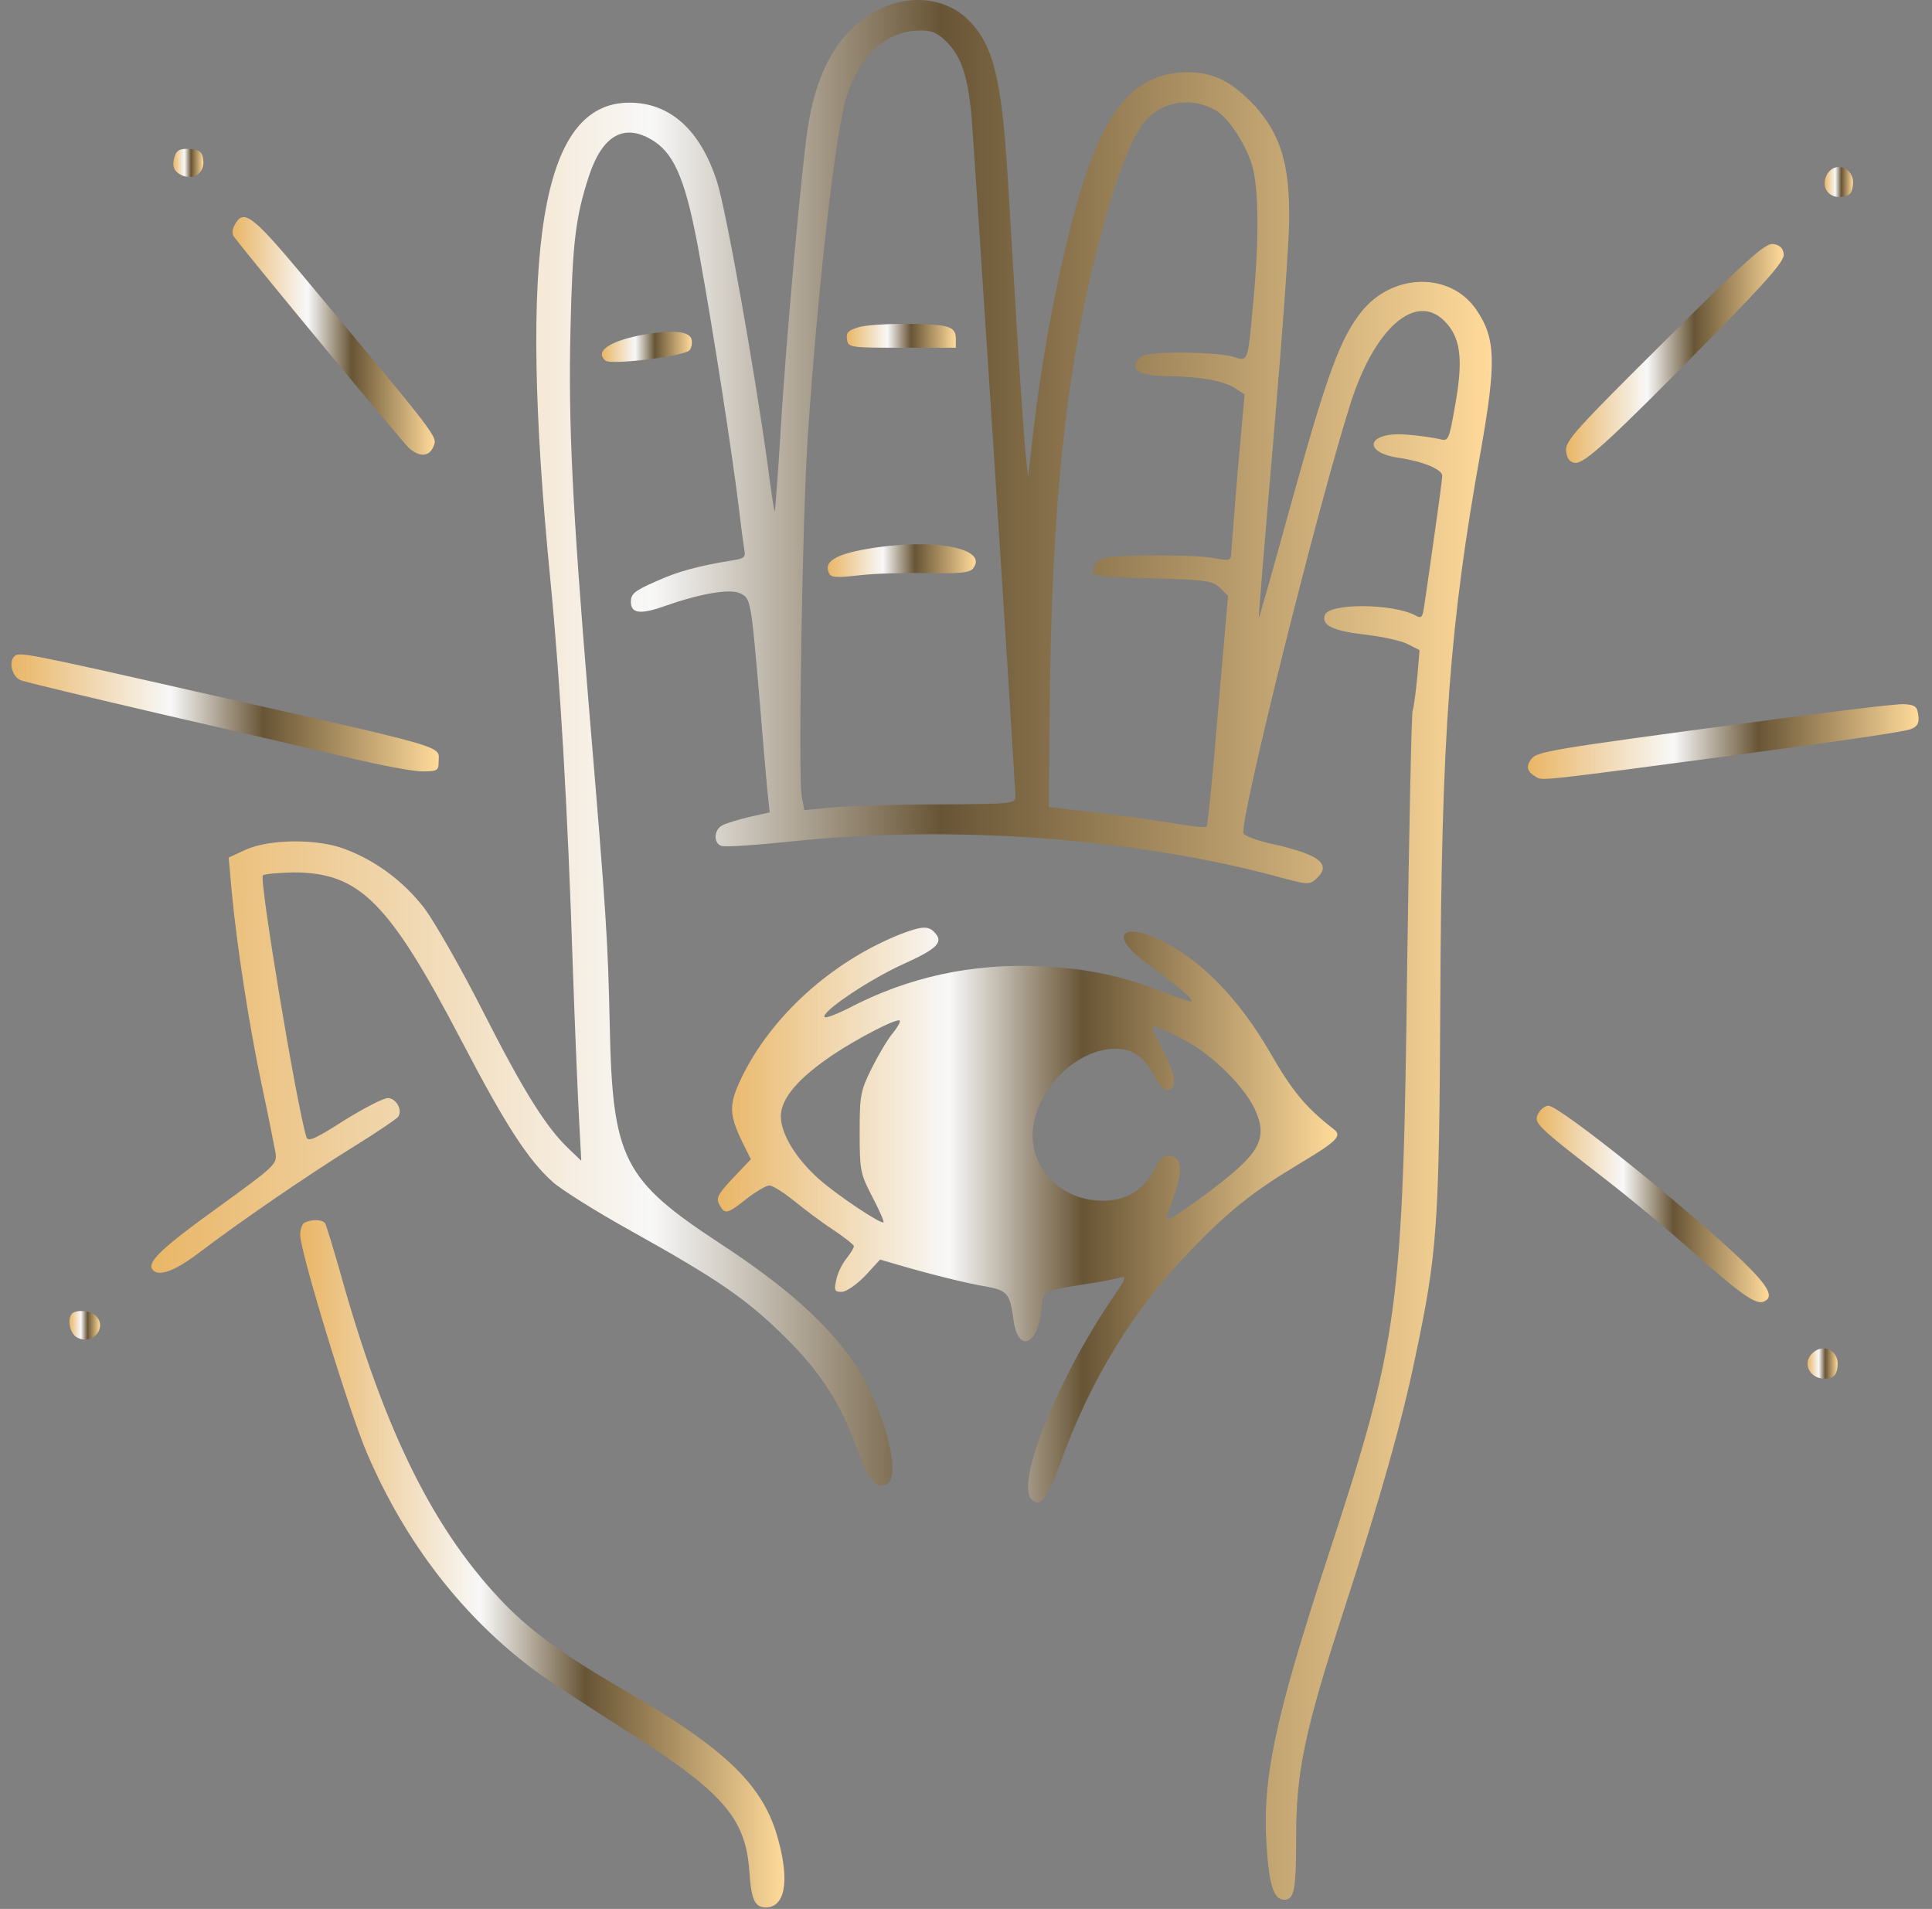 <?xml version="1.0" encoding="UTF-8"?> <svg xmlns="http://www.w3.org/2000/svg" width="83" height="82" viewBox="0 0 83 82" fill="none"><rect x="0" y="0" width="83" height="82" fill="#808080" stroke="none"/><path d="M38.254 0.2C36.337 0.885 35.132 2.664 34.702 5.504C34.438 7.217 33.744 14.872 33.529 18.642C33.413 20.502 33.298 22.004 33.281 21.988C33.265 21.971 33.116 21.074 32.984 19.996C32.422 15.916 31.2 9.029 30.803 7.805C30.093 5.585 28.788 4.41 27.037 4.41C23.254 4.41 22.23 10.563 23.65 24.974C24.063 29.201 24.394 34.848 24.608 41.539C24.707 44.412 24.84 47.464 24.889 48.312L24.972 49.863L24.46 49.373C23.485 48.459 22.527 46.942 20.776 43.498C19.818 41.605 18.661 39.581 18.215 38.993C17.323 37.851 16.15 36.97 14.796 36.464C13.623 36.023 11.591 36.039 10.566 36.496L9.823 36.839L9.955 38.292C10.17 40.609 10.715 44.135 11.26 46.681C11.541 47.986 11.789 49.259 11.839 49.537C11.905 50.01 11.789 50.108 9.427 51.822C6.998 53.568 6.337 54.188 6.536 54.514C6.767 54.873 7.477 54.629 8.551 53.813C10.22 52.54 13.21 50.483 15.242 49.227C16.216 48.623 17.059 48.051 17.108 47.97C17.307 47.676 17.009 47.17 16.662 47.17C16.464 47.17 15.622 47.611 14.779 48.133C13.507 48.949 13.226 49.063 13.16 48.835C12.731 47.415 11.128 37.77 11.293 37.606C11.36 37.541 11.954 37.492 12.598 37.476C15.44 37.476 16.695 38.716 19.834 44.722C21.734 48.361 22.692 49.83 23.749 50.777C24.113 51.103 25.616 52.05 27.119 52.882C30.869 54.971 32.092 55.82 33.727 57.436C35.28 58.97 36.139 60.325 36.866 62.348C37.312 63.605 37.609 63.948 38.072 63.768C38.782 63.491 37.989 60.455 36.684 58.529C35.544 56.864 33.76 55.265 30.968 53.437C26.756 50.679 26.31 49.798 26.194 43.988C26.112 40.381 26.062 39.45 25.286 30.197C24.592 21.808 24.41 18.201 24.509 14.137C24.592 10.449 24.724 9.323 25.302 7.56C25.897 5.765 26.855 5.259 28.111 6.075C29.019 6.679 29.498 7.87 30.06 11.02C30.655 14.3 31.464 19.539 31.728 21.71C31.828 22.559 31.943 23.424 31.976 23.62C32.042 23.93 31.976 23.995 31.448 24.076C30.01 24.305 29.102 24.55 28.144 24.991C27.252 25.382 27.103 25.513 27.103 25.855C27.103 26.361 27.516 26.41 28.606 26.019C30.093 25.496 31.349 25.284 31.778 25.48C32.257 25.692 32.257 25.709 32.637 30.115C32.769 31.731 32.918 33.461 32.967 33.967L33.066 34.897L32.191 35.093C31.712 35.207 31.183 35.37 31.035 35.452C30.671 35.632 30.638 36.219 30.985 36.333C31.134 36.399 32.521 36.301 34.091 36.137C40.947 35.419 48.876 36.007 55.054 37.704C56.161 37.998 56.26 38.014 56.541 37.753C57.218 37.149 56.723 36.725 54.79 36.284C54.08 36.137 53.452 35.909 53.419 35.795C53.237 35.305 56.607 21.759 58.028 17.303C59.052 14.105 60.803 12.554 62.042 13.778C62.736 14.464 62.868 15.361 62.538 17.271C62.24 18.968 62.24 18.968 61.811 18.854C61.58 18.805 60.968 18.707 60.473 18.674C58.771 18.511 58.441 19.425 60.109 19.67C61.117 19.817 61.96 20.16 61.96 20.437C61.96 20.551 61.811 21.677 61.629 22.934C61.448 24.191 61.266 25.529 61.2 25.921C61.117 26.541 61.084 26.59 60.787 26.427C59.812 25.921 57.119 25.904 56.921 26.41C56.756 26.851 57.235 27.096 58.623 27.259C59.35 27.341 60.192 27.52 60.473 27.667L60.985 27.928L60.886 29.103C60.82 29.756 60.737 30.393 60.688 30.523C60.638 30.654 60.539 35.501 60.456 41.295C60.275 56.31 60.109 57.534 57.02 66.951C54.774 73.822 54.228 76.384 54.41 79.256C54.526 81.003 54.724 81.606 55.17 81.606C55.6 81.606 55.682 81.198 55.682 78.995C55.682 76.09 56.029 74.425 57.747 69.121C59.283 64.405 60.225 61.075 60.787 58.366C61.745 53.829 61.828 52.817 61.877 42.927C61.927 31.551 62.274 26.802 63.628 19.295C64.289 15.525 64.256 14.513 63.413 13.289C62.29 11.673 59.829 11.722 58.49 13.387C57.582 14.529 57.02 16.063 55.55 21.335C54.757 24.223 54.096 26.557 54.08 26.541C54.063 26.525 54.344 23.065 54.708 18.854C55.071 14.627 55.385 10.367 55.385 9.388C55.401 7.038 55.005 5.781 53.931 4.574C52.94 3.513 52.147 3.105 51.024 3.105C48.546 3.121 47.191 4.933 45.952 9.91C45.258 12.701 44.73 15.639 44.383 18.609L44.168 20.486L44.052 19.425C44.003 18.838 43.837 16.602 43.705 14.447C43.573 12.293 43.391 9.209 43.292 7.593C43.028 3.284 42.648 1.832 41.525 0.787C40.715 0.02 39.427 -0.208 38.254 0.2ZM40.732 1.864C41.293 2.468 41.558 3.235 41.723 4.818C41.822 5.814 43.623 33.673 43.623 34.228C43.623 34.522 43.441 34.538 40.286 34.554C38.435 34.554 36.404 34.62 35.743 34.685L34.553 34.799L34.438 34.179C34.289 33.379 34.471 22.085 34.702 18.772C35.132 12.326 35.891 5.7 36.354 4.198C36.932 2.354 38.089 1.309 39.559 1.309C40.071 1.309 40.302 1.424 40.732 1.864ZM52.197 4.72C52.742 5.014 53.502 6.157 53.782 7.071C54.08 8.05 54.096 10.237 53.849 12.881C53.601 15.623 53.634 15.525 52.989 15.329C52.709 15.231 51.734 15.149 50.825 15.149C49.57 15.149 49.14 15.198 48.942 15.394C48.48 15.867 48.959 16.161 50.214 16.161C51.552 16.177 52.576 16.357 53.072 16.683L53.468 16.945L53.171 20.258C53.023 22.085 52.89 23.701 52.89 23.848C52.874 24.076 52.758 24.093 52.18 23.979C51.337 23.815 48 23.815 47.422 23.979C47.175 24.044 46.993 24.223 46.96 24.436C46.91 24.762 46.993 24.778 49.487 24.844C51.833 24.909 52.081 24.942 52.411 25.252L52.758 25.594L52.329 30.523C52.114 33.216 51.883 35.468 51.833 35.517C51.8 35.566 51.073 35.485 50.247 35.338C49.421 35.207 47.918 34.995 46.894 34.881L45.06 34.669L45.093 30.768C45.159 21.482 45.836 15.361 47.439 9.568C48.116 7.087 48.777 5.553 49.372 5.014C50.164 4.312 51.205 4.198 52.197 4.72Z" fill="url(#paint0_linear_60_55)"></path><path d="M36.883 14.056C36.453 14.187 36.337 14.285 36.387 14.578C36.437 14.921 36.486 14.938 38.749 14.938H41.062V14.53C41.062 14.252 40.947 14.105 40.649 14.024C40.038 13.86 37.51 13.877 36.883 14.056Z" fill="url(#paint1_linear_60_55)"></path><path d="M37.197 23.589C35.908 23.817 35.412 24.127 35.594 24.568C35.677 24.813 35.842 24.829 36.899 24.715C37.543 24.633 38.882 24.601 39.84 24.617C41.178 24.65 41.64 24.601 41.789 24.437C42.532 23.54 40.054 23.083 37.197 23.589Z" fill="url(#paint2_linear_60_55)"></path><path d="M7.543 6.614C7.362 7.071 7.428 7.333 7.775 7.512C8.287 7.773 8.799 7.447 8.733 6.892C8.7 6.533 8.584 6.435 8.171 6.402C7.808 6.37 7.626 6.435 7.543 6.614Z" fill="url(#paint3_linear_60_55)"></path><path d="M78.48 7.512C78.215 8.018 78.546 8.523 79.107 8.458C79.454 8.426 79.57 8.311 79.603 7.936C79.686 7.201 78.826 6.875 78.48 7.512Z" fill="url(#paint4_linear_60_55)"></path><path d="M10.088 9.651C9.972 9.847 9.955 10.059 10.054 10.173C10.963 11.364 17.257 18.953 17.571 19.247C18.034 19.655 18.447 19.623 18.628 19.166C18.793 18.741 18.892 18.872 12.846 11.642C10.847 9.259 10.451 8.965 10.088 9.651Z" fill="url(#paint5_linear_60_55)"></path><path d="M71.492 14.677C67.692 18.447 67.23 18.953 67.279 19.377C67.312 19.687 67.428 19.851 67.659 19.883C68.072 19.932 69.179 18.904 73.606 14.416C76.018 11.951 76.679 11.184 76.629 10.907C76.596 10.646 76.448 10.515 76.167 10.482C75.82 10.45 75.06 11.135 71.492 14.677Z" fill="url(#paint6_linear_60_55)"></path><path d="M27.698 14.366C26.227 14.627 25.517 15.084 26.013 15.492C26.244 15.688 29.35 15.313 29.614 15.052C29.697 14.97 29.746 14.758 29.713 14.595C29.647 14.236 28.953 14.154 27.698 14.366Z" fill="url(#paint7_linear_60_55)"></path><path d="M0.622 28.191C0.357 28.435 0.523 29.072 0.886 29.219C1.084 29.3 3.826 29.953 6.982 30.688C10.12 31.406 13.755 32.254 15.06 32.565C16.365 32.875 17.736 33.136 18.133 33.136C18.777 33.136 18.843 33.103 18.843 32.744C18.843 32.01 19.57 32.222 8.502 29.725C1.084 28.044 0.803 27.995 0.622 28.191Z" fill="url(#paint8_linear_60_55)"></path><path d="M75.258 31.03C66.552 32.189 66.04 32.287 65.792 32.597C65.544 32.923 65.594 33.135 65.974 33.364C66.271 33.543 65.891 33.592 75.423 32.319C78.876 31.862 81.866 31.422 82.081 31.324C82.378 31.209 82.461 31.063 82.411 30.72C82.362 30.345 82.279 30.279 81.783 30.247C81.47 30.23 78.529 30.589 75.258 31.03Z" fill="url(#paint9_linear_60_55)"></path><path d="M38.667 40.136C35.693 41.328 33.116 43.678 31.844 46.322C31.299 47.464 31.315 47.872 31.91 49.096L32.257 49.798L31.497 50.598C30.836 51.3 30.754 51.463 30.902 51.74C31.134 52.181 31.233 52.164 32.075 51.495C32.472 51.185 32.918 50.924 33.05 50.924C33.199 50.924 33.678 51.234 34.124 51.593C34.586 51.969 35.346 52.54 35.825 52.85C36.288 53.16 36.684 53.47 36.684 53.535C36.684 53.601 36.536 53.846 36.354 54.074C36.172 54.302 35.974 54.711 35.925 54.988C35.825 55.429 35.858 55.494 36.156 55.494C36.354 55.494 36.8 55.184 37.163 54.808L37.808 54.107L38.535 54.319C39.856 54.711 41.558 55.135 42.367 55.265C43.276 55.429 43.391 55.575 43.54 56.685C43.722 58.089 44.548 57.844 44.73 56.343C44.829 55.396 44.713 55.477 46.596 55.167C47.191 55.086 47.852 54.955 48.066 54.89C48.43 54.792 48.413 54.857 47.802 55.755C45.44 59.215 43.623 63.719 44.316 64.405C44.68 64.78 44.977 64.405 45.539 62.887C46.828 59.297 48.678 56.277 51.073 53.797C52.791 52.001 53.849 51.169 55.897 49.945C57.45 49.015 57.664 48.786 57.301 48.509C56.062 47.546 55.5 46.844 54.542 45.179C53.287 43.009 51.717 41.36 50.099 40.512C48.215 39.516 47.571 40.153 49.239 41.36C50.594 42.356 51.271 42.927 51.189 43.009C51.156 43.041 50.644 42.894 50.065 42.65C48.248 41.931 46.778 41.605 44.697 41.507C41.756 41.377 39.03 41.964 36.47 43.302C35.958 43.563 35.478 43.743 35.429 43.694C35.231 43.498 37.312 42.095 38.782 41.425C40.302 40.74 40.566 40.463 40.12 40.022C39.856 39.761 39.559 39.794 38.667 40.136ZM38.369 44.363C38.155 44.608 37.758 45.277 37.461 45.865C36.965 46.86 36.932 47.04 36.932 48.656C36.932 50.288 36.965 50.434 37.477 51.414C37.775 51.985 37.989 52.474 37.956 52.507C37.857 52.605 35.925 51.316 35.181 50.647C34.19 49.765 33.546 48.705 33.546 47.954C33.546 47.187 34.289 46.322 35.759 45.326C36.883 44.575 38.535 43.727 38.65 43.841C38.7 43.874 38.568 44.118 38.369 44.363ZM51.024 44.755C52.13 45.375 53.419 46.648 53.882 47.595C54.377 48.623 54.228 49.227 53.237 50.141C52.345 50.957 50.247 52.474 50.148 52.36C50.099 52.328 50.231 51.903 50.412 51.414C50.825 50.337 50.776 49.716 50.28 49.651C49.999 49.602 49.834 49.749 49.57 50.271C49.124 51.136 48.38 51.577 47.373 51.577C45.968 51.577 44.796 50.728 44.449 49.455C43.92 47.513 45.886 45.049 47.951 45.049C48.661 45.049 49.157 45.408 49.586 46.208C49.801 46.648 50.016 46.844 50.198 46.811C50.594 46.73 50.495 46.142 49.9 45C49.405 44.053 49.405 44.053 49.768 44.151C49.983 44.216 50.544 44.494 51.024 44.755Z" fill="url(#paint10_linear_60_55)"></path><path d="M66.09 47.824C65.875 48.232 65.941 48.313 68.915 50.614C70.137 51.561 71.855 52.997 72.747 53.797C74.73 55.559 75.423 56.049 75.754 55.919C76.233 55.739 76.001 55.282 74.895 54.205C72.549 51.953 66.998 47.497 66.519 47.497C66.387 47.497 66.189 47.644 66.09 47.824Z" fill="url(#paint11_linear_60_55)"></path><path d="M13.111 52.508C12.995 52.54 12.896 52.785 12.896 53.046C12.896 53.764 14.994 60.635 15.77 62.431C17.422 66.282 19.884 69.465 23.006 71.782C23.485 72.141 25.187 73.251 26.773 74.263C31.035 76.956 32.026 78.066 32.191 80.367C32.274 81.607 32.422 81.934 32.901 81.934C33.711 81.934 33.925 80.856 33.447 79.078C32.835 76.727 31.249 75.177 26.838 72.615C24.245 71.113 22.923 70.15 21.75 68.975C18.694 65.858 16.547 61.582 14.63 54.711C14.316 53.617 14.019 52.638 13.97 52.557C13.87 52.393 13.457 52.361 13.111 52.508Z" fill="url(#paint12_linear_60_55)"></path><path d="M3.1 56.426C2.868 56.654 3 57.291 3.314 57.454C3.975 57.813 4.636 57.029 4.107 56.507C3.893 56.295 3.281 56.246 3.1 56.426Z" fill="url(#paint13_linear_60_55)"></path><path d="M77.852 58.138C77.373 58.611 77.819 59.313 78.513 59.215C78.793 59.183 78.909 59.036 78.942 58.693C79.025 58.024 78.331 57.665 77.852 58.138Z" fill="url(#paint14_linear_60_55)"></path><defs><linearGradient id="paint0_linear_60_55" x1="6.503" y1="40.803" x2="64.088" y2="40.803" gradientUnits="userSpaceOnUse"><stop stop-color="#E9B666"></stop><stop offset="0.373" stop-color="#F8F8F8"></stop><stop offset="0.589" stop-color="#685536"></stop><stop offset="1" stop-color="#FFDA9A"></stop></linearGradient><linearGradient id="paint1_linear_60_55" x1="36.376" y1="14.424" x2="41.062" y2="14.424" gradientUnits="userSpaceOnUse"><stop stop-color="#E9B666"></stop><stop offset="0.373" stop-color="#F8F8F8"></stop><stop offset="0.589" stop-color="#685536"></stop><stop offset="1" stop-color="#FFDA9A"></stop></linearGradient><linearGradient id="paint2_linear_60_55" x1="35.558" y1="24.081" x2="41.922" y2="24.081" gradientUnits="userSpaceOnUse"><stop stop-color="#E9B666"></stop><stop offset="0.373" stop-color="#F8F8F8"></stop><stop offset="0.589" stop-color="#685536"></stop><stop offset="1" stop-color="#FFDA9A"></stop></linearGradient><linearGradient id="paint3_linear_60_55" x1="7.445" y1="6.999" x2="8.739" y2="6.999" gradientUnits="userSpaceOnUse"><stop stop-color="#E9B666"></stop><stop offset="0.373" stop-color="#F8F8F8"></stop><stop offset="0.589" stop-color="#685536"></stop><stop offset="1" stop-color="#FFDA9A"></stop></linearGradient><linearGradient id="paint4_linear_60_55" x1="78.387" y1="7.818" x2="79.608" y2="7.818" gradientUnits="userSpaceOnUse"><stop stop-color="#E9B666"></stop><stop offset="0.373" stop-color="#F8F8F8"></stop><stop offset="0.589" stop-color="#685536"></stop><stop offset="1" stop-color="#FFDA9A"></stop></linearGradient><linearGradient id="paint5_linear_60_55" x1="9.989" y1="14.43" x2="18.678" y2="14.43" gradientUnits="userSpaceOnUse"><stop stop-color="#E9B666"></stop><stop offset="0.373" stop-color="#F8F8F8"></stop><stop offset="0.589" stop-color="#685536"></stop><stop offset="1" stop-color="#FFDA9A"></stop></linearGradient><linearGradient id="paint6_linear_60_55" x1="67.276" y1="15.183" x2="76.632" y2="15.183" gradientUnits="userSpaceOnUse"><stop stop-color="#E9B666"></stop><stop offset="0.373" stop-color="#F8F8F8"></stop><stop offset="0.589" stop-color="#685536"></stop><stop offset="1" stop-color="#FFDA9A"></stop></linearGradient><linearGradient id="paint7_linear_60_55" x1="25.856" y1="14.899" x2="29.723" y2="14.899" gradientUnits="userSpaceOnUse"><stop stop-color="#E9B666"></stop><stop offset="0.373" stop-color="#F8F8F8"></stop><stop offset="0.589" stop-color="#685536"></stop><stop offset="1" stop-color="#FFDA9A"></stop></linearGradient><linearGradient id="paint8_linear_60_55" x1="0.492" y1="30.623" x2="18.853" y2="30.623" gradientUnits="userSpaceOnUse"><stop stop-color="#E9B666"></stop><stop offset="0.373" stop-color="#F8F8F8"></stop><stop offset="0.589" stop-color="#685536"></stop><stop offset="1" stop-color="#FFDA9A"></stop></linearGradient><linearGradient id="paint9_linear_60_55" x1="65.64" y1="31.852" x2="82.425" y2="31.852" gradientUnits="userSpaceOnUse"><stop stop-color="#E9B666"></stop><stop offset="0.373" stop-color="#F8F8F8"></stop><stop offset="0.589" stop-color="#685536"></stop><stop offset="1" stop-color="#FFDA9A"></stop></linearGradient><linearGradient id="paint10_linear_60_55" x1="30.839" y1="52.195" x2="57.454" y2="52.195" gradientUnits="userSpaceOnUse"><stop stop-color="#E9B666"></stop><stop offset="0.373" stop-color="#F8F8F8"></stop><stop offset="0.589" stop-color="#685536"></stop><stop offset="1" stop-color="#FFDA9A"></stop></linearGradient><linearGradient id="paint11_linear_60_55" x1="66.016" y1="51.718" x2="75.99" y2="51.718" gradientUnits="userSpaceOnUse"><stop stop-color="#E9B666"></stop><stop offset="0.373" stop-color="#F8F8F8"></stop><stop offset="0.589" stop-color="#685536"></stop><stop offset="1" stop-color="#FFDA9A"></stop></linearGradient><linearGradient id="paint12_linear_60_55" x1="12.896" y1="67.174" x2="33.699" y2="67.174" gradientUnits="userSpaceOnUse"><stop stop-color="#E9B666"></stop><stop offset="0.373" stop-color="#F8F8F8"></stop><stop offset="0.589" stop-color="#685536"></stop><stop offset="1" stop-color="#FFDA9A"></stop></linearGradient><linearGradient id="paint13_linear_60_55" x1="2.983" y1="56.93" x2="4.299" y2="56.93" gradientUnits="userSpaceOnUse"><stop stop-color="#E9B666"></stop><stop offset="0.373" stop-color="#F8F8F8"></stop><stop offset="0.589" stop-color="#685536"></stop><stop offset="1" stop-color="#FFDA9A"></stop></linearGradient><linearGradient id="paint14_linear_60_55" x1="77.652" y1="58.574" x2="78.949" y2="58.574" gradientUnits="userSpaceOnUse"><stop stop-color="#E9B666"></stop><stop offset="0.373" stop-color="#F8F8F8"></stop><stop offset="0.589" stop-color="#685536"></stop><stop offset="1" stop-color="#FFDA9A"></stop></linearGradient></defs></svg> 